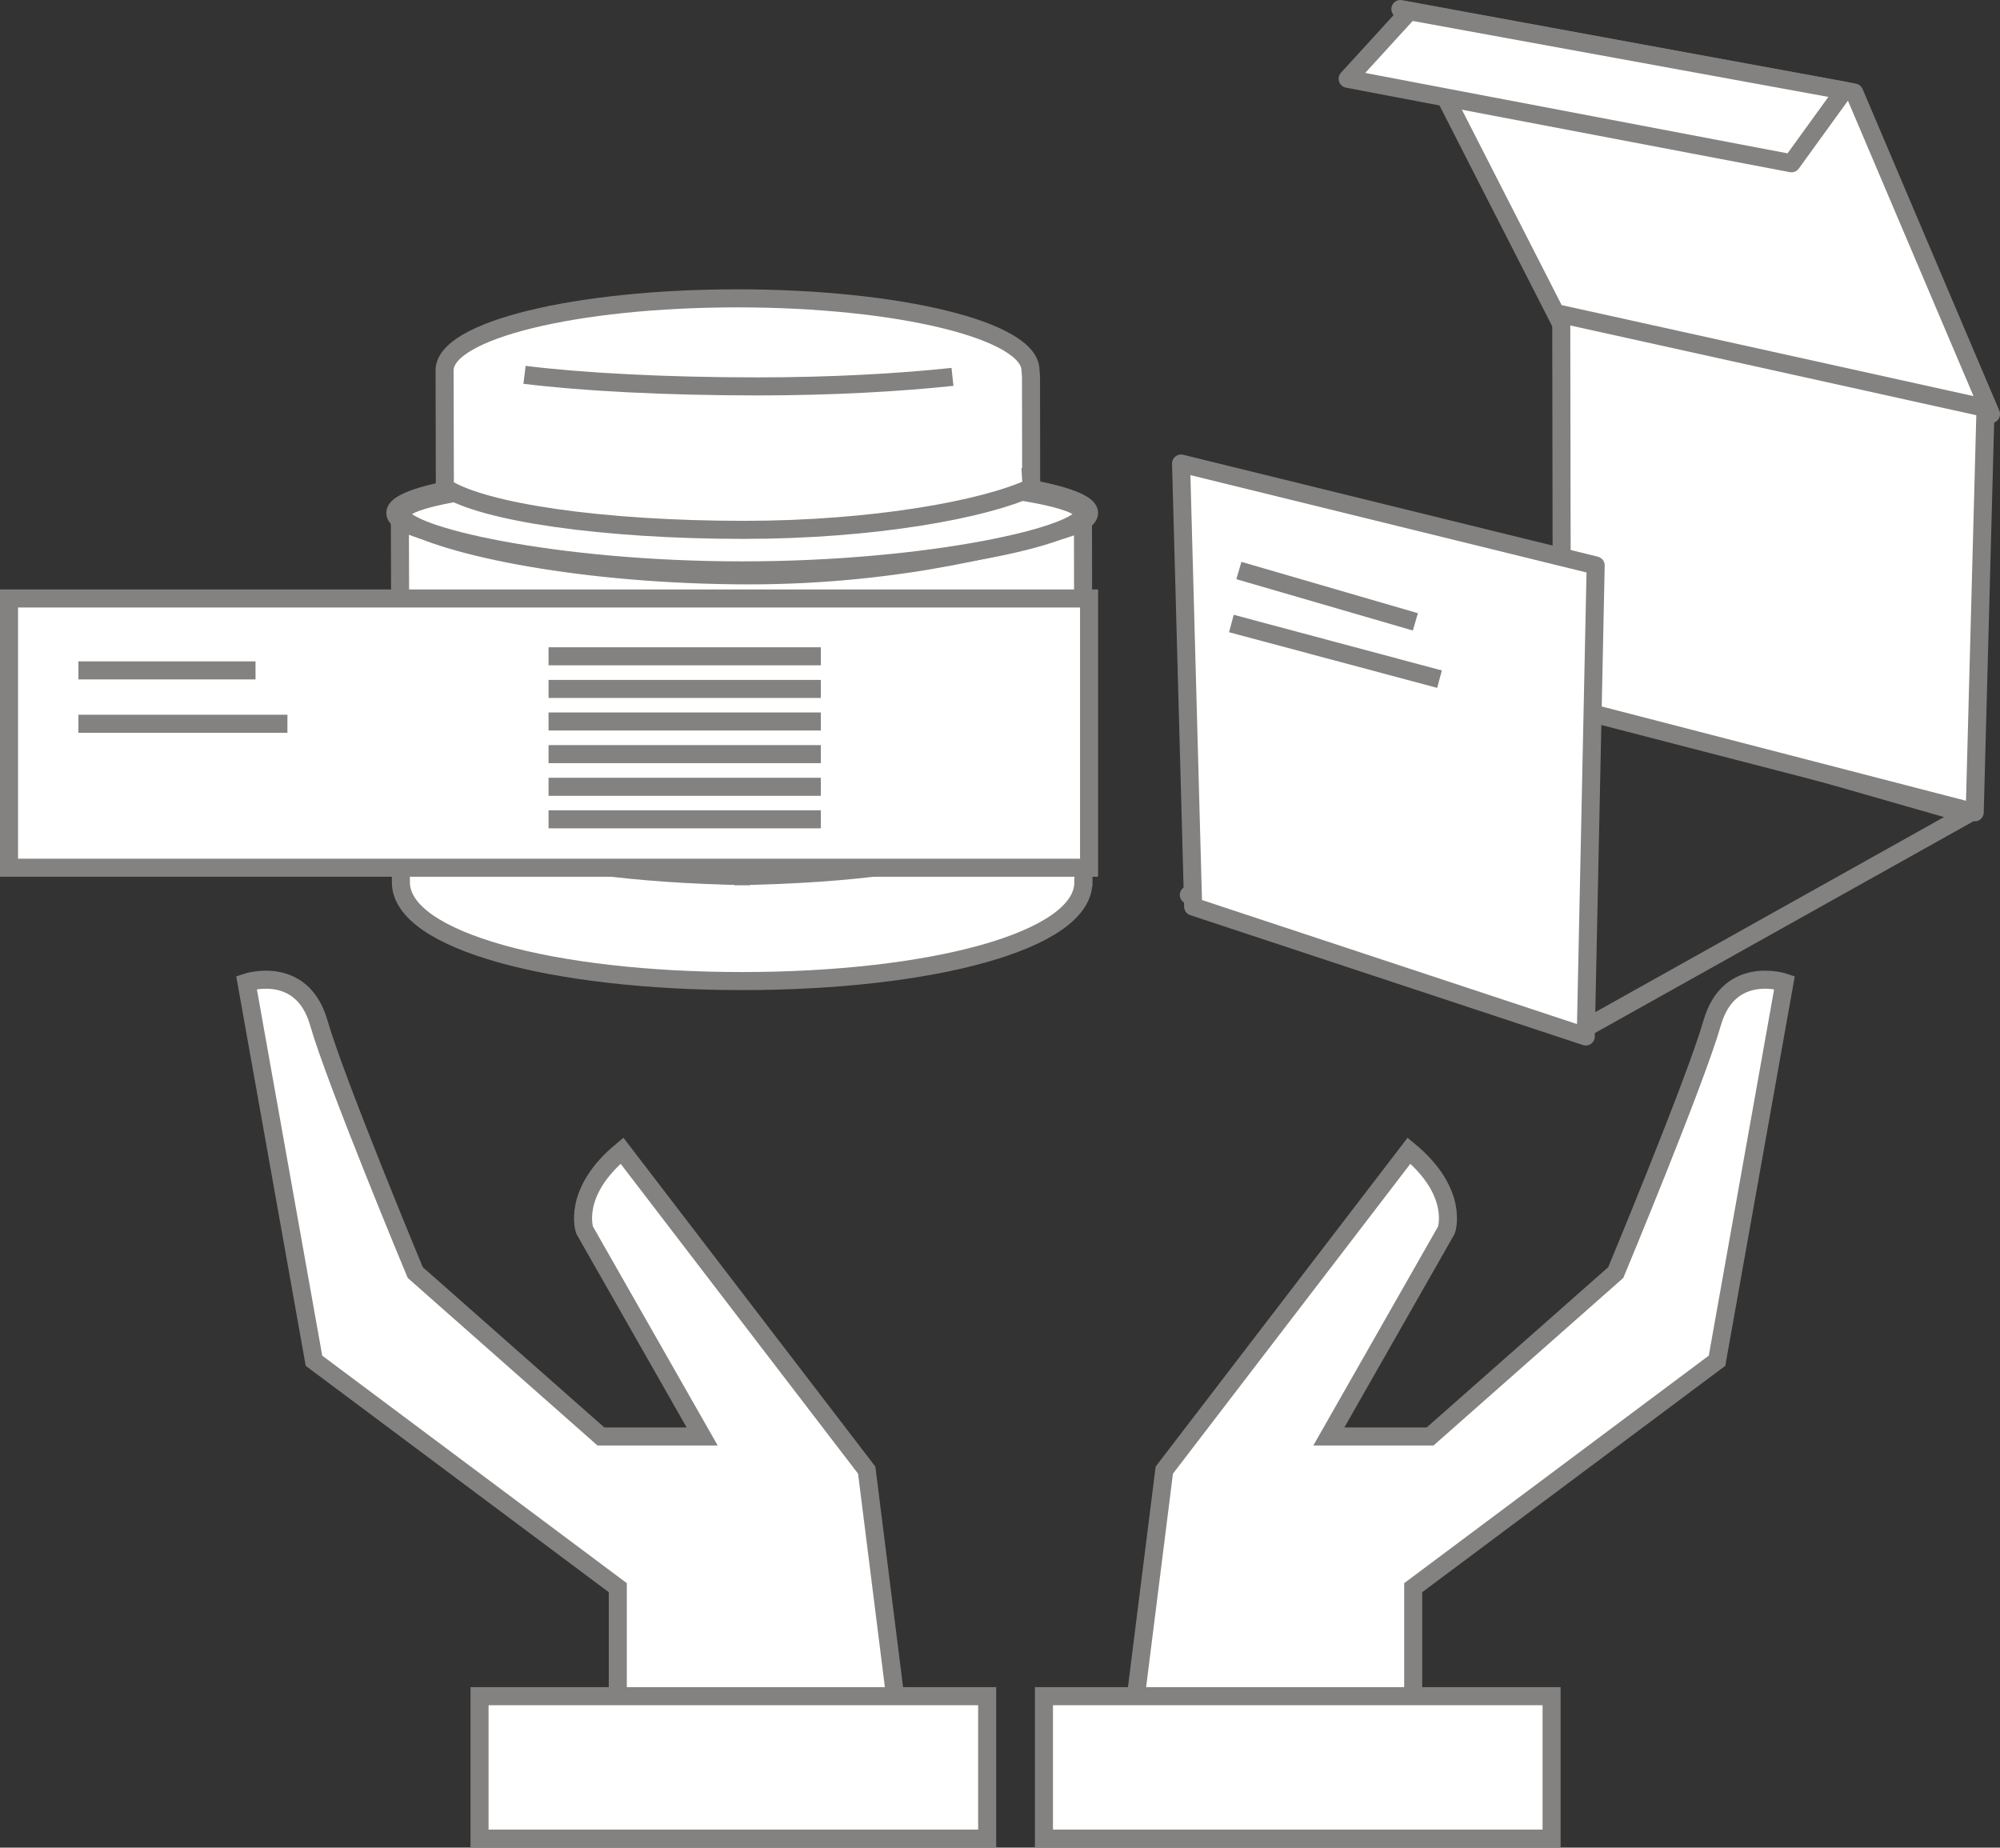 <?xml version="1.0" encoding="UTF-8"?>
<svg id="Livello_2" data-name="Livello 2" xmlns="http://www.w3.org/2000/svg" viewBox="0 0 157.4 145.41">
  <rect x="0" y="0" width="157.4" height="145.41" fill="#333333" stroke="none"/>
  <defs>
    <style>
      .cls-1, .cls-2, .cls-3, .cls-4 {
        fill: none;
        stroke: #838281;
        stroke-width: 1.42px;
      }

      .cls-2 {
        stroke-miterlimit: 10;
      }

      .cls-5 {
        fill: #fff;
      }

      .cls-3 {
        stroke-miterlimit: 3.86;
      }

      .cls-4 {
        stroke-linecap: round;
        stroke-linejoin: round;
      }
    </style>
  </defs>
  <g id="slide_apertuura" data-name="slide apertuura">
    <g>
      <path class="cls-5" d="M48.62,136.86v-11.91l-23.91-17.86-5.31-29.77s4.36-1.46,5.69,3.18c1.33,4.63,7.59,19.65,7.59,19.65l14.61,12.9h7.97l-9.25-16.24s-1.05-2.95,2.94-6.25l19.26,25.14,2.66,21.17h-22.25Z"/>
      <path class="cls-2" d="M48.62,136.86v-11.91l-23.91-17.86-5.31-29.77s4.36-1.46,5.69,3.18c1.33,4.63,7.59,19.65,7.59,19.65l14.61,12.9h7.97l-9.25-16.24s-1.05-2.95,2.94-6.25l19.26,25.14,2.66,21.17h-22.25Z"/>
      <rect class="cls-5" x="37.74" y="133.49" width="39.95" height="11.21"/>
      <rect class="cls-2" x="37.74" y="133.49" width="39.95" height="11.21"/>
      <path class="cls-5" d="M111.22,136.86v-11.91l23.91-17.86,5.31-29.77s-4.36-1.46-5.69,3.18c-1.33,4.63-7.59,19.65-7.59,19.65l-14.61,12.9h-7.97l9.25-16.24s1.05-2.95-2.94-6.25l-19.26,25.14-2.66,21.17h22.25Z"/>
      <path class="cls-2" d="M111.22,136.86v-11.91l23.91-17.86,5.31-29.77s-4.36-1.46-5.69,3.18c-1.33,4.63-7.59,19.65-7.59,19.65l-14.61,12.9h-7.97l9.25-16.24s1.05-2.95-2.94-6.25l-19.26,25.14-2.66,21.17h22.25Z"/>
      <rect class="cls-5" x="82.16" y="133.49" width="39.95" height="11.21"/>
      <rect class="cls-2" x="82.16" y="133.49" width="39.95" height="11.21"/>
      <path class="cls-5" d="M85.26,69.44c0,4.62-12.03,7.77-26.86,7.77s-26.85-3.15-26.85-7.77l-.08-28.62c3.51,2.24,14.68,4.46,27.53,4.46,11.83,0,21.61-2.52,26.23-4.29l.04,28.44Z"/>
      <path class="cls-3" d="M85.26,69.44c0,4.62-12.03,7.77-26.86,7.77s-26.85-3.15-26.85-7.77l-.08-28.62c3.51,2.24,14.68,4.46,27.53,4.46,11.83,0,21.61-2.52,26.23-4.29l.04,28.44Z"/>
      <path class="cls-5" d="M31.11,40.37c0-1.89,12.22-3.42,27.3-3.42s27.3,1.53,27.3,3.42-12.22,3.42-27.3,3.42-27.3-1.53-27.3-3.42"/>
      <path class="cls-2" d="M31.11,40.37c0-1.89,12.22-3.42,27.3-3.42s27.3,1.53,27.3,3.42-12.22,3.42-27.3,3.42-27.3-1.53-27.3-3.42Z"/>
      <path class="cls-5" d="M31.57,40.43c0-1.68,12.02-3.03,26.85-3.03s26.85,1.36,26.85,3.03-12.02,4.46-26.85,4.46-26.85-2.78-26.85-4.46"/>
      <path class="cls-3" d="M31.57,40.43c0-1.68,12.02-3.03,26.85-3.03s26.85,1.36,26.85,3.03-12.02,4.46-26.85,4.46-26.85-2.78-26.85-4.46Z"/>
      <path class="cls-5" d="M81.15,37.54v-1.84s-.01-6.07-.01-6.07l-.04-.49c0-3.12-10.33-5.66-23.07-5.66s-23.04,2.53-23.04,5.66l.02,9.22c3.02,1.97,12.45,3.34,23.52,3.34,10.2,0,18.99-1.61,22.66-3.34l-.05-.82Z"/>
      <path class="cls-2" d="M81.15,37.54v-1.84s-.01-6.07-.01-6.07l-.04-.49c0-3.12-10.33-5.66-23.07-5.66s-23.04,2.53-23.04,5.66l.02,9.22c3.02,1.97,12.45,3.34,23.52,3.34,10.2,0,18.99-1.61,22.66-3.34l-.05-.82Z"/>
      <path class="cls-5" d="M31.26,62.77c3.56,2.12,8.46,5.86,27.77,6.19h-1.24c19.31-.32,24.22-4.06,27.77-6.19"/>
      <path class="cls-3" d="M31.26,62.77c3.56,2.12,8.46,5.86,27.77,6.19h-1.24c19.31-.32,24.22-4.06,27.77-6.19"/>
      <path class="cls-5" d="M41.28,29.5c4.53.56,11.09.91,18.35.91,5.78,0,11.11-.3,15.33-.75"/>
      <path class="cls-3" d="M41.28,29.5c4.53.56,11.09.91,18.35.91,5.78,0,11.11-.3,15.33-.75"/>
      <line class="cls-1" x1="43.38" y1="52.95" x2="58.21" y2="52.95"/>
      <line class="cls-1" x1="43.38" y1="57.69" x2="60.88" y2="57.69"/>
      <rect class="cls-5" x=".71" y="47.1" width="85" height="21.19"/>
      <rect class="cls-1" x=".71" y="47.1" width="85" height="21.19"/>
      <line class="cls-1" x1="43.17" y1="51.65" x2="64.6" y2="51.65"/>
      <line class="cls-1" x1="43.17" y1="54.22" x2="64.6" y2="54.22"/>
      <line class="cls-1" x1="43.17" y1="56.78" x2="64.6" y2="56.78"/>
      <line class="cls-1" x1="43.17" y1="59.35" x2="64.6" y2="59.35"/>
      <line class="cls-1" x1="43.17" y1="61.92" x2="64.6" y2="61.92"/>
      <line class="cls-1" x1="43.17" y1="64.48" x2="64.6" y2="64.48"/>
      <line class="cls-1" x1="6.17" y1="52.76" x2="20.11" y2="52.76"/>
      <line class="cls-1" x1="6.17" y1="56.96" x2="22.62" y2="56.96"/>
      <polygon class="cls-4" points="154.83 64.09 124.67 80.96 93.56 70.43 125.23 55.61 154.83 64.09"/>
      <polygon class="cls-5" points="145.93 7.28 110.21 .71 122.82 25.41 156.69 32.59 145.93 7.28"/>
      <polygon class="cls-4" points="145.93 7.28 110.21 .71 122.82 25.41 156.69 32.59 145.93 7.28"/>
      <polygon class="cls-5" points="155.41 63.93 122.92 55.52 122.87 24.73 156.26 32.11 155.41 63.93"/>
      <polygon class="cls-4" points="155.41 63.93 122.92 55.52 122.87 24.73 156.26 32.11 155.41 63.93"/>
      <polygon class="cls-5" points="124.8 81.57 93.9 71.35 92.95 36.48 125.58 44.5 124.8 81.57"/>
      <polygon class="cls-4" points="124.8 81.57 93.9 71.35 92.95 36.48 125.58 44.5 124.8 81.57"/>
      <polygon class="cls-5" points="145.13 7.13 110.92 .88 106.06 6.2 140.99 12.85 145.13 7.13"/>
      <polygon class="cls-4" points="145.13 7.13 110.92 .88 106.06 6.2 140.99 12.85 145.13 7.13"/>
      <line class="cls-1" x1="97.5" y1="44.9" x2="111.39" y2="48.94"/>
      <line class="cls-1" x1="96.91" y1="49.07" x2="113.29" y2="53.45"/>
    </g>
  </g>
</svg>